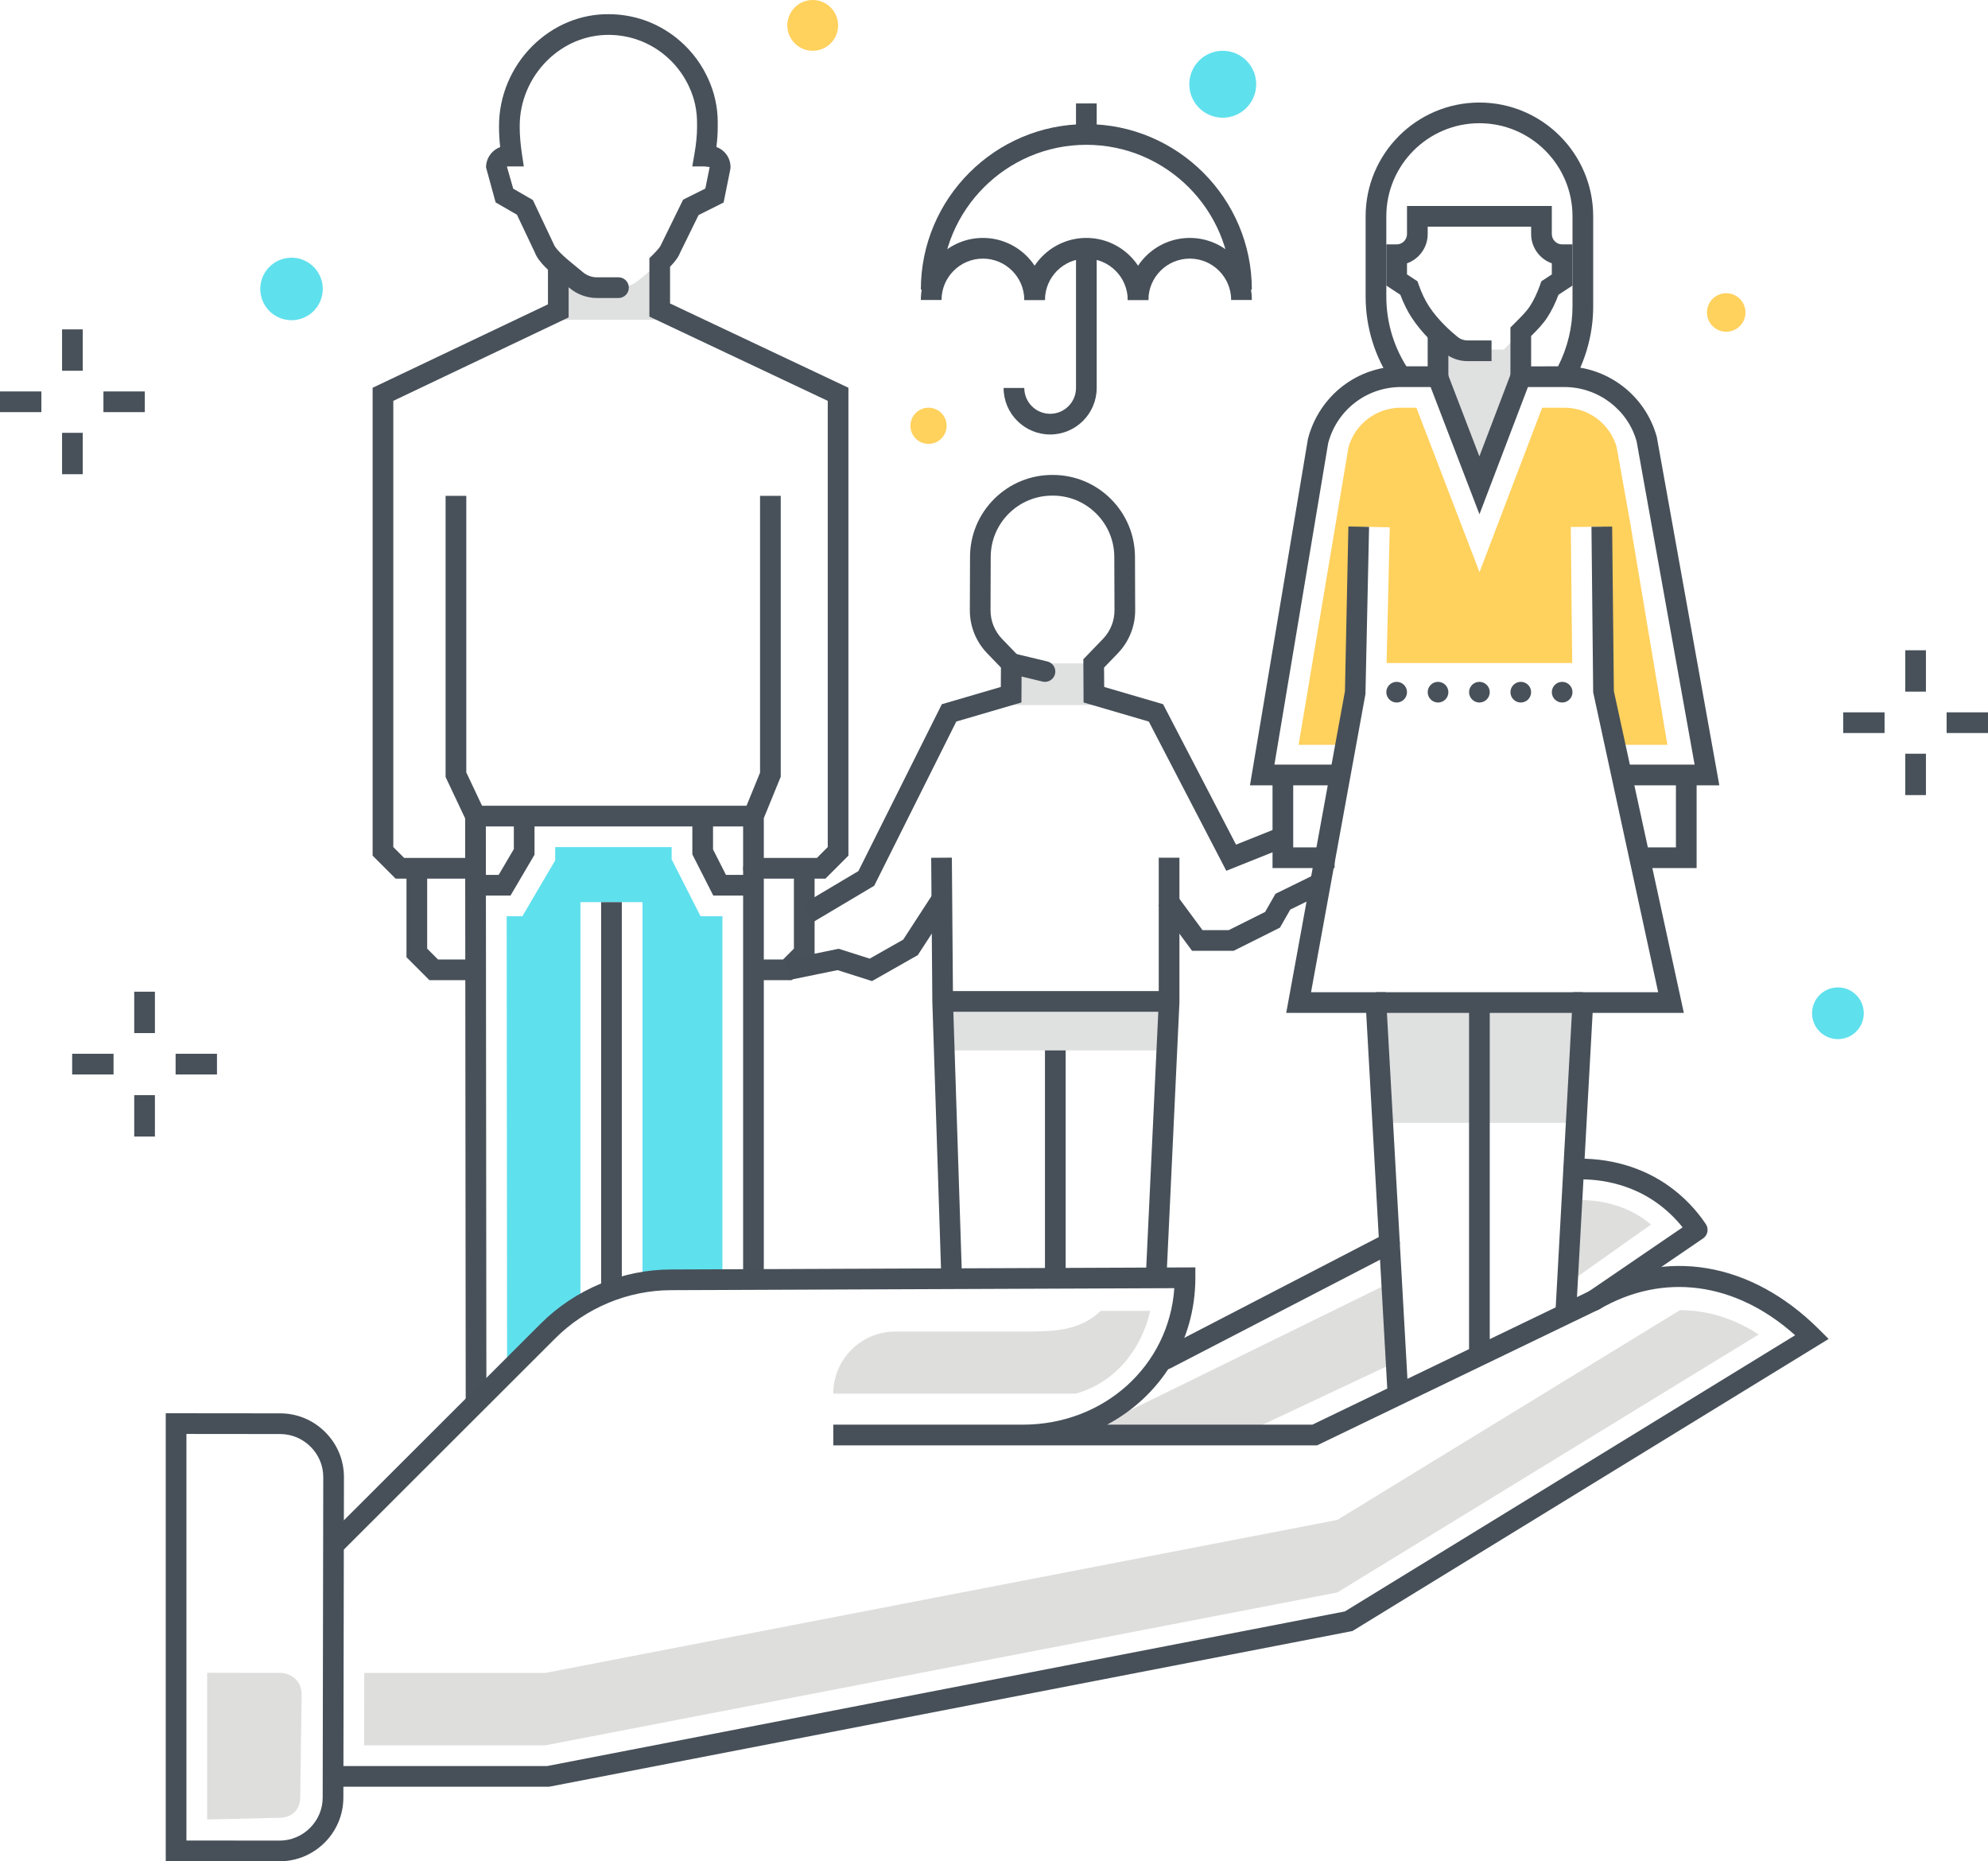 <?xml version="1.0" encoding="utf-8"?>
<!-- Generator: Adobe Illustrator 20.1.0, SVG Export Plug-In . SVG Version: 6.00 Build 0)  -->
<svg version="1.1" id="Layer_1" xmlns="http://www.w3.org/2000/svg" xmlns:xlink="http://www.w3.org/1999/xlink" x="0px" y="0px"
	 viewBox="0 0 192.194 179.922" style="enable-background:new 0 0 192.194 179.922;" xml:space="preserve">
<title>Color line, family insuance concept illustration, icon</title>
<desc>Color line, family insuance concept illustration, icon, background and graphics. The illustration is colorful, flat, vector, pixel perfect, suitable for web and print. It is linear stokes and fills.</desc>
<style type="text/css">
	.st0{fill:#48515A;}
	.st1{fill:#DEDEDD;}
	.st2{fill:none;}
	.st3{fill:#FFD15D;}
	.st4{fill:#5FE0ED;}
	.st5{fill:#DFE0E0;}
	.st6{fill:#475059;}
</style>
<g>
	<g>
		<g>
			<g>
				<g>
					<g>
						<g>
							<rect x="184.194" y="62.858" class="st0" width="2" height="4"/>
						</g>
						<g>
							<rect x="184.194" y="72.858" class="st0" width="2" height="4"/>
						</g>
					</g>
					<g>
						<g>
							<rect x="188.194" y="68.858" class="st0" width="4" height="2"/>
						</g>
						<g>
							<rect x="178.194" y="68.858" class="st0" width="4" height="2"/>
						</g>
					</g>
				</g>
				<g>
					<g>
						<g>
							<path class="st1" d="M151.647,123.796l0.907-0.427l7.064-5
								c-0.173-0.144-0.351-0.283-0.534-0.417c-1.934-1.412-4.453-2.087-7.054-1.922
								L151.647,123.796z"/>
						</g>
					</g>
					<g>
						<line class="st2" x1="152.029" y1="116.03" x2="151.647" y2="123.796"/>
					</g>
					<g>
						<path class="st1" d="M134.641,123.867c-13.153,6.44-29.647,14.612-30.491,14.849
							c-0.22,0.062,15.75,0.027,15.75,0.027l15.302-7.205L134.641,123.867z"/>
					</g>
					<g>
						<g>
							<path class="st3" d="M151.995,64.089l-0.137-13.146l3.019-0.031l0.827,15.23
								l0.945,5.857h4.548l-3.54-21.117h0.008l-1.383-7.708
								c-0.66-2.222-2.716-3.763-5.042-3.763L149.092,39.412l-6.057,15.896
								l-6.104-15.897h-1.505c-2.352,0-4.414,1.562-5.057,3.813l-1.279,7.639
								l-3.543,21.135h4.548l0.945-5.857l0.826-15.22l2.491,0.052l-0.304,13.117
								L151.995,64.089z"/>
						</g>
						<g>
							<polygon class="st4" points="62.115,123.976 62.115,87.205 56.115,87.205 56.115,125.645 
								49.024,132.356 48.984,88.57 50.501,88.57 53.676,83.165 53.676,81.887 
								64.934,81.887 64.934,83.068 67.729,88.57 69.843,88.57 69.843,123.976 							"/>
						</g>
						<g>
							<g>
								<rect x="91.812" y="96.912" class="st5" width="20.985" height="4.624"/>
							</g>
							<g>
								<polygon class="st5" points="152.517,108.54 133.533,108.54 132.532,96.912 
									153.517,96.912 								"/>
							</g>
							<g>
								<polygon class="st5" points="139.382,32.562 141.104,33.789 145.4,33.789 
									147.025,32.068 147.025,36.412 143.025,46.162 139.025,35.703 								"/>
							</g>
							<g>
								<rect x="97.77" y="64.128" class="st5" width="7.982" height="4.027"/>
							</g>
							<g>
								<g>
									<path class="st5" d="M53.975,28.671v2.241H63.77l0.044-3.339v-2.191
										c0.187-0.184,0.377-0.381,0.549-0.58
										c-0.059,0.051-0.115,0.102-0.163,0.154
										c-0.684,0.735-1.72,1.506-2.422,2.106
										c-0.555,0.474-1.257,0.736-1.987,0.745h-0.814H58.168h-0.489
										c-0.73-0.008-1.432-0.271-1.987-0.745
										c-0.67-0.572-1.645-1.301-2.327-2.005
										c-0.021-0.021-0.044-0.042-0.067-0.064
										c0.205,0.218,0.439,0.439,0.688,0.658
										c-0.005,0.003-0.012,0.005-0.012,0.012v2.357v0.634v0.015V28.671z"/>
								</g>
								<g>
									<path class="st2" d="M64.112,28.311v0.034c0.021,0,0.038,0,0.058,0
										c-0.009-0-0.017-0.008-0.017-0.017c0-0.009,0.008-0.017,0.017-0.017
										C64.149,28.311,64.132,28.311,64.112,28.311z"/>
								</g>
								<g>
									<path class="st0" d="M79.803,84.933h-6.96c-0.553,0-1-0.448-1-1s0.447-1,1-1h6.132
										l1.05-1.05V38.75L62.781,30.604v-5.647l0.298-0.294
										c0.59-0.582,0.772-0.859,0.821-0.99l2.14-4.371l2.15-1.076l0.42-2.08
										l-0.494-0.057h-1.189l0.204-1.172c0.171-0.98,0.258-1.858,0.258-2.609
										v-0.365c0.009-1.25-0.248-2.431-0.741-3.493
										c-0.049-0.108-0.096-0.209-0.146-0.308
										c-0.562-1.135-1.386-2.148-2.383-2.934
										c-1.507-1.188-3.319-1.823-5.242-1.836c-0.019,0-0.038,0-0.057,0
										c-2.209,0-4.314,0.884-5.935,2.494c-1.678,1.666-2.64,3.958-2.64,6.287
										v0.156c0,0.771,0.075,1.657,0.222,2.632l0.174,1.149h-1.557
										c-0.029,0-0.055,0.013-0.072,0.033l0.605,2.116l1.9,1.097l2.021,4.274
										c0.222,0.586,1.408,1.551,2.117,2.127
										c0.245,0.199,0.479,0.39,0.685,0.565c0.375,0.32,0.854,0.5,1.35,0.505
										h2.104c0.553,0,1,0.448,1,1s-0.447,1-1,1h-2.115
										c-0.975-0.011-1.907-0.361-2.637-0.984
										c-0.194-0.166-0.416-0.345-0.647-0.534
										c-1.087-0.883-2.318-1.884-2.697-2.902l-1.721-3.631l-2.061-1.19
										l-0.927-3.382c0-0.899,0.57-1.668,1.367-1.964
										c-0.074-0.684-0.111-1.324-0.111-1.912v-0.156
										c0-2.859,1.177-5.667,3.229-7.706c2.015-2.001,4.65-3.107,7.415-3.075
										c2.372,0.016,4.608,0.8,6.467,2.266
										c1.228,0.967,2.243,2.217,2.936,3.614
										c0.06,0.119,0.116,0.241,0.172,0.364c0.613,1.321,0.935,2.797,0.925,4.261
										l-0.001,0.432c0,0.579-0.043,1.215-0.129,1.9
										c0.292,0.104,0.559,0.274,0.782,0.504
										c0.391,0.402,0.598,0.932,0.582,1.492l-0.02,0.17l-0.646,3.203
										l-2.42,1.211l-1.804,3.676c-0.155,0.426-0.531,0.883-0.953,1.322v3.55
										l17.243,8.146v45.229L79.803,84.933z"/>
								</g>
								<g>
									<rect x="45.986" y="77.888" class="st0" width="26.586" height="2"/>
								</g>
								<g>
									<rect x="58.115" y="87.206" class="st0" width="2" height="37.961"/>
								</g>
								<g>
									<polygon class="st0" points="45.024,135.754 44.969,79.112 43.079,75.109 43.079,47.933 
										45.079,47.933 45.079,74.661 46.969,78.663 46.969,78.887 47.024,135.752 									
										"/>
								</g>
								<g>
									<polygon class="st0" points="73.843,123.672 71.843,123.672 71.843,78.691 73.479,74.688 
										73.479,47.933 75.479,47.933 75.479,75.082 73.843,79.084 									"/>
								</g>
								<g>
									<polygon class="st0" points="76.529,94.751 72.843,94.751 72.843,92.751 75.701,92.751 
										76.752,91.701 76.752,83.933 78.752,83.933 78.752,92.529 									"/>
								</g>
								<g>
									<polygon class="st0" points="49.355,86.569 45.716,86.569 45.716,84.569 48.211,84.569 
										49.676,82.077 49.676,78.608 51.676,78.608 51.676,82.621 									"/>
								</g>
								<g>
									<polygon class="st0" points="72.639,86.569 68.957,86.569 66.934,82.588 66.934,78.557 
										68.934,78.557 68.934,82.109 70.184,84.569 72.639,84.569 									"/>
								</g>
								<g>
									<polygon class="st0" points="45.207,84.933 38.247,84.933 36.024,82.71 36.024,37.484 
										52.975,29.419 52.975,25.662 54.975,25.662 54.975,30.683 38.024,38.748 
										38.024,81.882 39.075,82.933 45.207,82.933 									"/>
								</g>
								<g>
									<polygon class="st0" points="45.207,94.751 41.52,94.751 39.298,92.529 39.298,83.933 
										41.298,83.933 41.298,91.701 42.348,92.751 45.207,92.751 									"/>
								</g>
							</g>
							<g>
								<g>
									<polygon class="st6" points="129.024,83.912 123.024,83.912 123.024,74.912 
										125.024,74.912 125.024,81.912 129.024,81.912 									"/>
								</g>
							</g>
							<g>
								<path class="st6" d="M134.601,36.977c-1.686-2.459-2.576-5.334-2.576-8.314v-7.751
									c0-6.065,4.935-11,11-11s11,4.935,11,11v8.706c0,2.311-0.555,4.62-1.604,6.678
									l-0.291,0.57l-1.781-0.909l0.291-0.57c0.906-1.777,1.385-3.773,1.385-5.77
									v-8.706c0-4.962-4.037-9-9-9s-9,4.038-9,9v7.751c0,2.575,0.77,5.059,2.227,7.184
									L134.601,36.977z"/>
							</g>
							<g>
								<rect x="138.024" y="31.911" class="st6" width="2" height="5"/>
							</g>
							<g>
								<path class="st6" d="M148.024,36.912h-2v-5.253l0.601-0.606
									c0.441-0.439,0.941-0.937,1.27-1.436c0.379-0.576,0.717-1.285,1.006-2.107
									l0.111-0.319l1.013-0.665v-1.072c-1.164-0.413-2-1.525-2-2.829v-0.714h-10
									v0.714c0,1.304-0.836,2.416-2,2.829v1.071l1.013,0.665l0.112,0.319
									c0.289,0.823,0.627,1.532,1.006,2.107c0.889,1.353,2.125,2.441,2.782,2.97
									c0.255,0.206,0.583,0.32,0.926,0.324h2.333v2h-2.344
									c-0.8-0.008-1.566-0.28-2.169-0.766
									c-0.914-0.735-2.212-1.928-3.2-3.43
									c-0.415-0.632-0.786-1.378-1.104-2.221l-1.355-0.889v-3.98h1
									c0.552,0,1-0.449,1-1v-2.714h14v2.714c0,0.551,0.448,1,1,1h1v3.979l-1.354,0.89
									c-0.317,0.843-0.688,1.589-1.104,2.221
									c-0.442,0.672-1.021,1.248-1.531,1.755l-0.011,0.011V36.912z"/>
							</g>
							<g>
								<g>
									<polygon class="st6" points="84.304,94.836 80.97,93.777 76.316,94.73 75.914,92.771 
										81.079,91.713 84.077,92.666 87.319,90.829 90.218,86.367 91.896,87.457 
										88.729,92.328 									"/>
								</g>
								<g>
									<path class="st6" d="M78.493,89.202l-1.021-1.719l5.517-3.281l8.064-16.128
										l5.703-1.669l0.012-1.875l-1.324-1.372c-1.091-1.13-1.688-2.617-1.683-4.188
										l0.018-5.142c0.008-2.123,0.842-4.115,2.349-5.611
										c1.507-1.495,3.521-2.316,5.629-2.306c0.011,0,0.022,0,0.033,0
										c2.103,0,4.089,0.818,5.588,2.306c1.507,1.496,2.341,3.489,2.349,5.612
										l0.019,5.141c0.005,1.571-0.593,3.058-1.683,4.188l-1.325,1.372l0.012,1.875
										l5.694,1.667l7.052,13.575l4.16-1.664l0.742,1.857l-5.842,2.336
										l-7.493-14.425l-6.306-1.846l-0.023-4.179l1.89-1.958
										c0.727-0.753,1.125-1.745,1.122-2.792l-0.019-5.141
										c-0.006-1.588-0.63-3.08-1.758-4.199
										c-1.121-1.113-2.607-1.726-4.187-1.726c-0.016,0-0.032,0-0.05,0
										c-1.588,0-3.074,0.612-4.195,1.725c-1.128,1.119-1.752,2.61-1.758,4.199
										l-0.018,5.142c-0.004,1.047,0.395,2.039,1.122,2.792l1.889,1.958
										l-0.023,4.179l-6.297,1.843L84.516,85.621L78.493,89.202z"/>
								</g>
								<g>
									<polygon class="st6" points="91.009,123.705 90.135,96.835 90.024,82.919 92.024,82.904 
										92.134,96.794 93.007,123.639 									"/>
								</g>
								<g>
									<polygon class="st6" points="112.774,123.452 110.776,123.358 112.025,96.865 
										112.024,82.912 114.024,82.912 114.024,96.912 									"/>
								</g>
								<g>
									<polygon class="st6" points="119.261,91.912 115.247,91.912 111.993,87.506 
										113.603,86.317 116.257,89.912 118.788,89.912 122.307,88.153 123.309,86.399 
										126.896,84.639 127.777,86.435 124.74,87.924 123.742,89.67 									"/>
								</g>
							</g>
							<g>
								<rect x="133.024" y="95.912" class="st6" width="20" height="2"/>
							</g>
							<g>
								<rect x="142.024" y="96.912" class="st6" width="2" height="34.048"/>
							</g>
							<g>
								<polygon class="st6" points="164.024,83.912 159.024,83.912 159.024,81.912 
									162.024,81.912 162.024,74.912 164.024,74.912 								"/>
							</g>
							<g>
								<path class="st6" d="M166.22,75.912h-9.195v-2h6.805l-5.605-31.237
									c-0.84-3.063-3.72-5.263-6.984-5.263l-3.525,0.001l-4.686,12.298
									l-4.723-12.299h-2.88c-3.301,0-6.188,2.23-7.023,5.424l-5.197,31.076h5.819
									v2h-8.182l5.605-33.494c1.084-4.161,4.768-7.006,8.978-7.006h4.255
									l3.34,8.701l3.314-8.7l4.904-0.001c4.164,0,7.837,2.806,8.934,6.823
									L166.22,75.912z"/>
							</g>
							<g>
								<polygon class="st6" points="134.154,134.893 132.079,97.912 124.349,97.912 
									130.026,66.811 130.358,50.891 132.358,50.933 132.008,67.091 126.747,95.912 
									133.97,95.912 136.15,134.78 								"/>
							</g>
							<g>
								<polygon class="st6" points="152.381,126.77 150.385,126.66 152.078,95.912 
									160.307,95.912 154.024,66.922 153.858,50.922 155.858,50.901 156.023,66.799 
									162.789,97.912 153.971,97.912 								"/>
							</g>
							<g>
								<path class="st0" d="M150.025,66.91c0-0.55,0.45-1,1-1l0,0c0.55,0,1,0.45,1,1l0,0
									c0,0.55-0.45,1-1,1l0,0C150.476,67.91,150.025,67.46,150.025,66.91z
									 M146.025,66.91c0-0.55,0.45-1,1-1l0,0c0.55,0,1,0.45,1,1l0,0c0,0.55-0.45,1-1,1l0,0
									C146.476,67.91,146.025,67.46,146.025,66.91z M142.025,66.91c0-0.55,0.45-1,1-1
									l0,0c0.55,0,1,0.45,1,1l0,0c0,0.55-0.45,1-1,1l0,0
									C142.476,67.91,142.025,67.46,142.025,66.91z M138.025,66.91c0-0.55,0.45-1,1-1
									l0,0c0.55,0,1,0.45,1,1l0,0c0,0.55-0.45,1-1,1l0,0
									C138.476,67.91,138.025,67.46,138.025,66.91z M134.025,66.91c0-0.55,0.45-1,1-1
									l0,0c0.55,0,1,0.45,1,1l0,0c0,0.55-0.45,1-1,1l0,0
									C134.476,67.91,134.025,67.46,134.025,66.91z"/>
							</g>
							<g>
								<rect x="91.134" y="95.802" class="st6" width="21.891" height="2"/>
							</g>
							<g>
								<rect x="101.024" y="101.536" class="st6" width="2" height="21.869"/>
							</g>
							<g>
								<path class="st6" d="M101.025,65.912c-0.078,0-0.156-0.009-0.235-0.028l-3.255-0.783
									c-0.536-0.129-0.867-0.669-0.738-1.206s0.663-0.87,1.207-0.738
									l3.255,0.783c0.536,0.129,0.867,0.669,0.738,1.206
									C101.887,65.604,101.477,65.912,101.025,65.912z"/>
							</g>
						</g>
						<g>
							<g>
								<g>
									<rect x="6" y="31.839" class="st0" width="2" height="4"/>
								</g>
								<g>
									<rect x="6" y="41.839" class="st0" width="2" height="4"/>
								</g>
							</g>
							<g>
								<g>
									<rect x="10" y="37.839" class="st0" width="4" height="2"/>
								</g>
								<g>
									<rect y="37.839" class="st0" width="4" height="2"/>
								</g>
							</g>
						</g>
					</g>
					<g>
						<circle class="st3" cx="157.118" cy="133.356" r="2.397"/>
					</g>
					<g>
						<g>
							<g>
								<g>
									<path class="st1" d="M29.025,173.724v0.002c0,1.191-0.798,1.989-1.989,1.989
										c0,0-0.001,0-0.002,0l-7.009,0.163v-14.174l7.059,0.007
										c0.572,0.001,1.118,0.228,1.528,0.639
										c0.411,0.411,0.553,0.953,0.552,1.522L29.025,173.724z"/>
								</g>
								<g>
									<g>
										<g>
											<g>
												<path class="st6" d="M53.083,172.715H32.024v-2h20.867l77.127-14.946l43.531-26.698
													c-5.758-5.161-12.765-6.108-18.954-2.5l-27.262,13.144H80.56v-2h18.314
													c7.889,0,14.14-5.718,14.656-13.194l-48.632,0.194
													c-4.171,0-8.258,1.698-11.219,4.659l-20.834,20.814l-1.414-1.415
													l20.834-20.813c3.333-3.333,7.936-5.245,12.629-5.245l50.67-0.202v1.004
													c0,6.189-3.404,11.465-8.534,14.198h19.847l26.78-12.909
													c7.293-4.253,15.629-2.876,22.233,3.729l0.896,0.896l-46.032,28.232
													l-0.178,0.035L53.083,172.715z"/>
											</g>
										</g>
									</g>
									<g>
										<g>
											<g>
												<path class="st6" d="M112.71,132.373c-0.362,0-0.711-0.197-0.889-0.54
													c-0.254-0.49-0.062-1.094,0.428-1.348l21.621-11.201
													c0.492-0.256,1.094-0.062,1.348,0.428c0.254,0.49,0.062,1.094-0.428,1.348
													l-21.621,11.201C113.021,132.336,112.864,132.373,112.71,132.373z"/>
											</g>
											<g>
												<path class="st6" d="M154.093,126.708c-0.319,0-0.633-0.152-0.827-0.436
													c-0.312-0.456-0.194-1.078,0.263-1.39l9.139-6.241
													c-0.687-0.865-1.492-1.637-2.404-2.304
													c-2.23-1.629-5.101-2.457-8.079-2.321
													c-0.524,0.019-1.019-0.402-1.043-0.955
													c-0.024-0.552,0.403-1.019,0.955-1.043
													c3.433-0.149,6.751,0.809,9.347,2.704
													c1.375,1.004,2.543,2.218,3.472,3.608
													c0.304,0.456,0.185,1.072-0.269,1.381l-9.99,6.822
													C154.483,126.651,154.287,126.708,154.093,126.708z"/>
											</g>
										</g>
									</g>
									<g>
										<path class="st6" d="M27.026,179.922c-0.003,0-0.005,0-0.007,0l-10.995-0.011v-43.3
											l11.063,0.011c1.641,0.001,3.187,0.646,4.354,1.812
											c1.169,1.168,1.812,2.715,1.811,4.355l-0.056,30.979
											C33.193,177.163,30.426,179.922,27.026,179.922z M18.024,177.913l8.997,0.009
											c0.002,0,0.003,0,0.005,0c1.104,0,2.149-0.434,2.94-1.221
											c0.792-0.789,1.229-1.831,1.23-2.936v-0.001l0.056-30.978
											c0.001-1.104-0.434-2.147-1.225-2.938
											c-0.79-0.79-1.835-1.226-2.942-1.227l-9.062-0.009V177.913z"/>
									</g>
								</g>
								<g>
									<g>
										<path class="st1" d="M80.559,134.715L80.559,134.715h23.443c3.587-1,6.27-4,7.203-8
											h-4.792c-2.096,2-4.69,2-7.539,2H86.559
											C83.245,128.715,80.559,131.402,80.559,134.715z"/>
									</g>
									<g>
										<path class="st1" d="M162.413,126.646l-33.129,20.278l-76.584,14.792h-17.481l-0.013,7
											h17.494l76.584-14.779l40.741-24.94
											C167.606,127.424,165.012,126.645,162.413,126.646z"/>
									</g>
								</g>
							</g>
						</g>
					</g>
				</g>
				<g>
					<g>
						<g>
							<rect x="12.977" y="95.863" class="st0" width="2" height="4"/>
						</g>
						<g>
							<rect x="12.977" y="105.863" class="st0" width="2" height="4"/>
						</g>
					</g>
					<g>
						<g>
							<rect x="16.977" y="101.863" class="st0" width="4" height="2"/>
						</g>
						<g>
							<rect x="6.977" y="101.863" class="st0" width="4" height="2"/>
						</g>
					</g>
				</g>
				<g>
					<circle class="st3" cx="166.886" cy="30.206" r="1.862"/>
				</g>
				<g>
					<circle class="st3" cx="89.768" cy="41.16" r="1.749"/>
				</g>
				<g>
					<circle class="st3" cx="78.57" cy="2.455" r="2.455"/>
				</g>
				<g>
					<circle class="st4" cx="28.183" cy="27.931" r="3.021"/>
				</g>
				<g>
					<circle class="st4" cx="177.684" cy="97.948" r="2.5"/>
				</g>
				<g>
					<circle class="st4" cx="118.211" cy="8.144" r="3.234"/>
				</g>
			</g>
			<g>
				<g>
					<path class="st6" d="M101.025,28.999h-2c0-2.206-1.794-4-4-4s-4,1.794-4,4h-2c0-3.309,2.691-6,6-6
						S101.025,25.69,101.025,28.999z"/>
				</g>
				<g>
					<path class="st6" d="M111.025,28.999h-2c0-2.206-1.794-4-4-4s-4,1.794-4,4h-2c0-3.309,2.691-6,6-6
						S111.025,25.69,111.025,28.999z"/>
				</g>
				<g>
					<path class="st6" d="M121.025,28.999h-2c0-2.206-1.794-4-4-4s-4,1.794-4,4h-2c0-3.309,2.691-6,6-6
						S121.025,25.69,121.025,28.999z"/>
				</g>
				<g>
					<path class="st6" d="M89.025,27.999c0-8.823,7.178-16.001,16-16.001s16,7.178,16,16h-2
						c0-7.72-6.28-14-14-14s-14,6.28-14,14L89.025,27.999z"/>
				</g>
				<g>
					<path class="st6" d="M101.525,42c-2.481,0-4.5-2.019-4.5-4.5h2c0,1.378,1.121,2.5,2.5,2.5
						s2.5-1.122,2.5-2.5V23.999h2v13.5C106.025,39.981,104.007,42,101.525,42z"/>
				</g>
				<g>
					<rect x="104.025" y="10" class="st6" width="2" height="2.998"/>
				</g>
			</g>
		</g>
	</g>
</g>
</svg>
